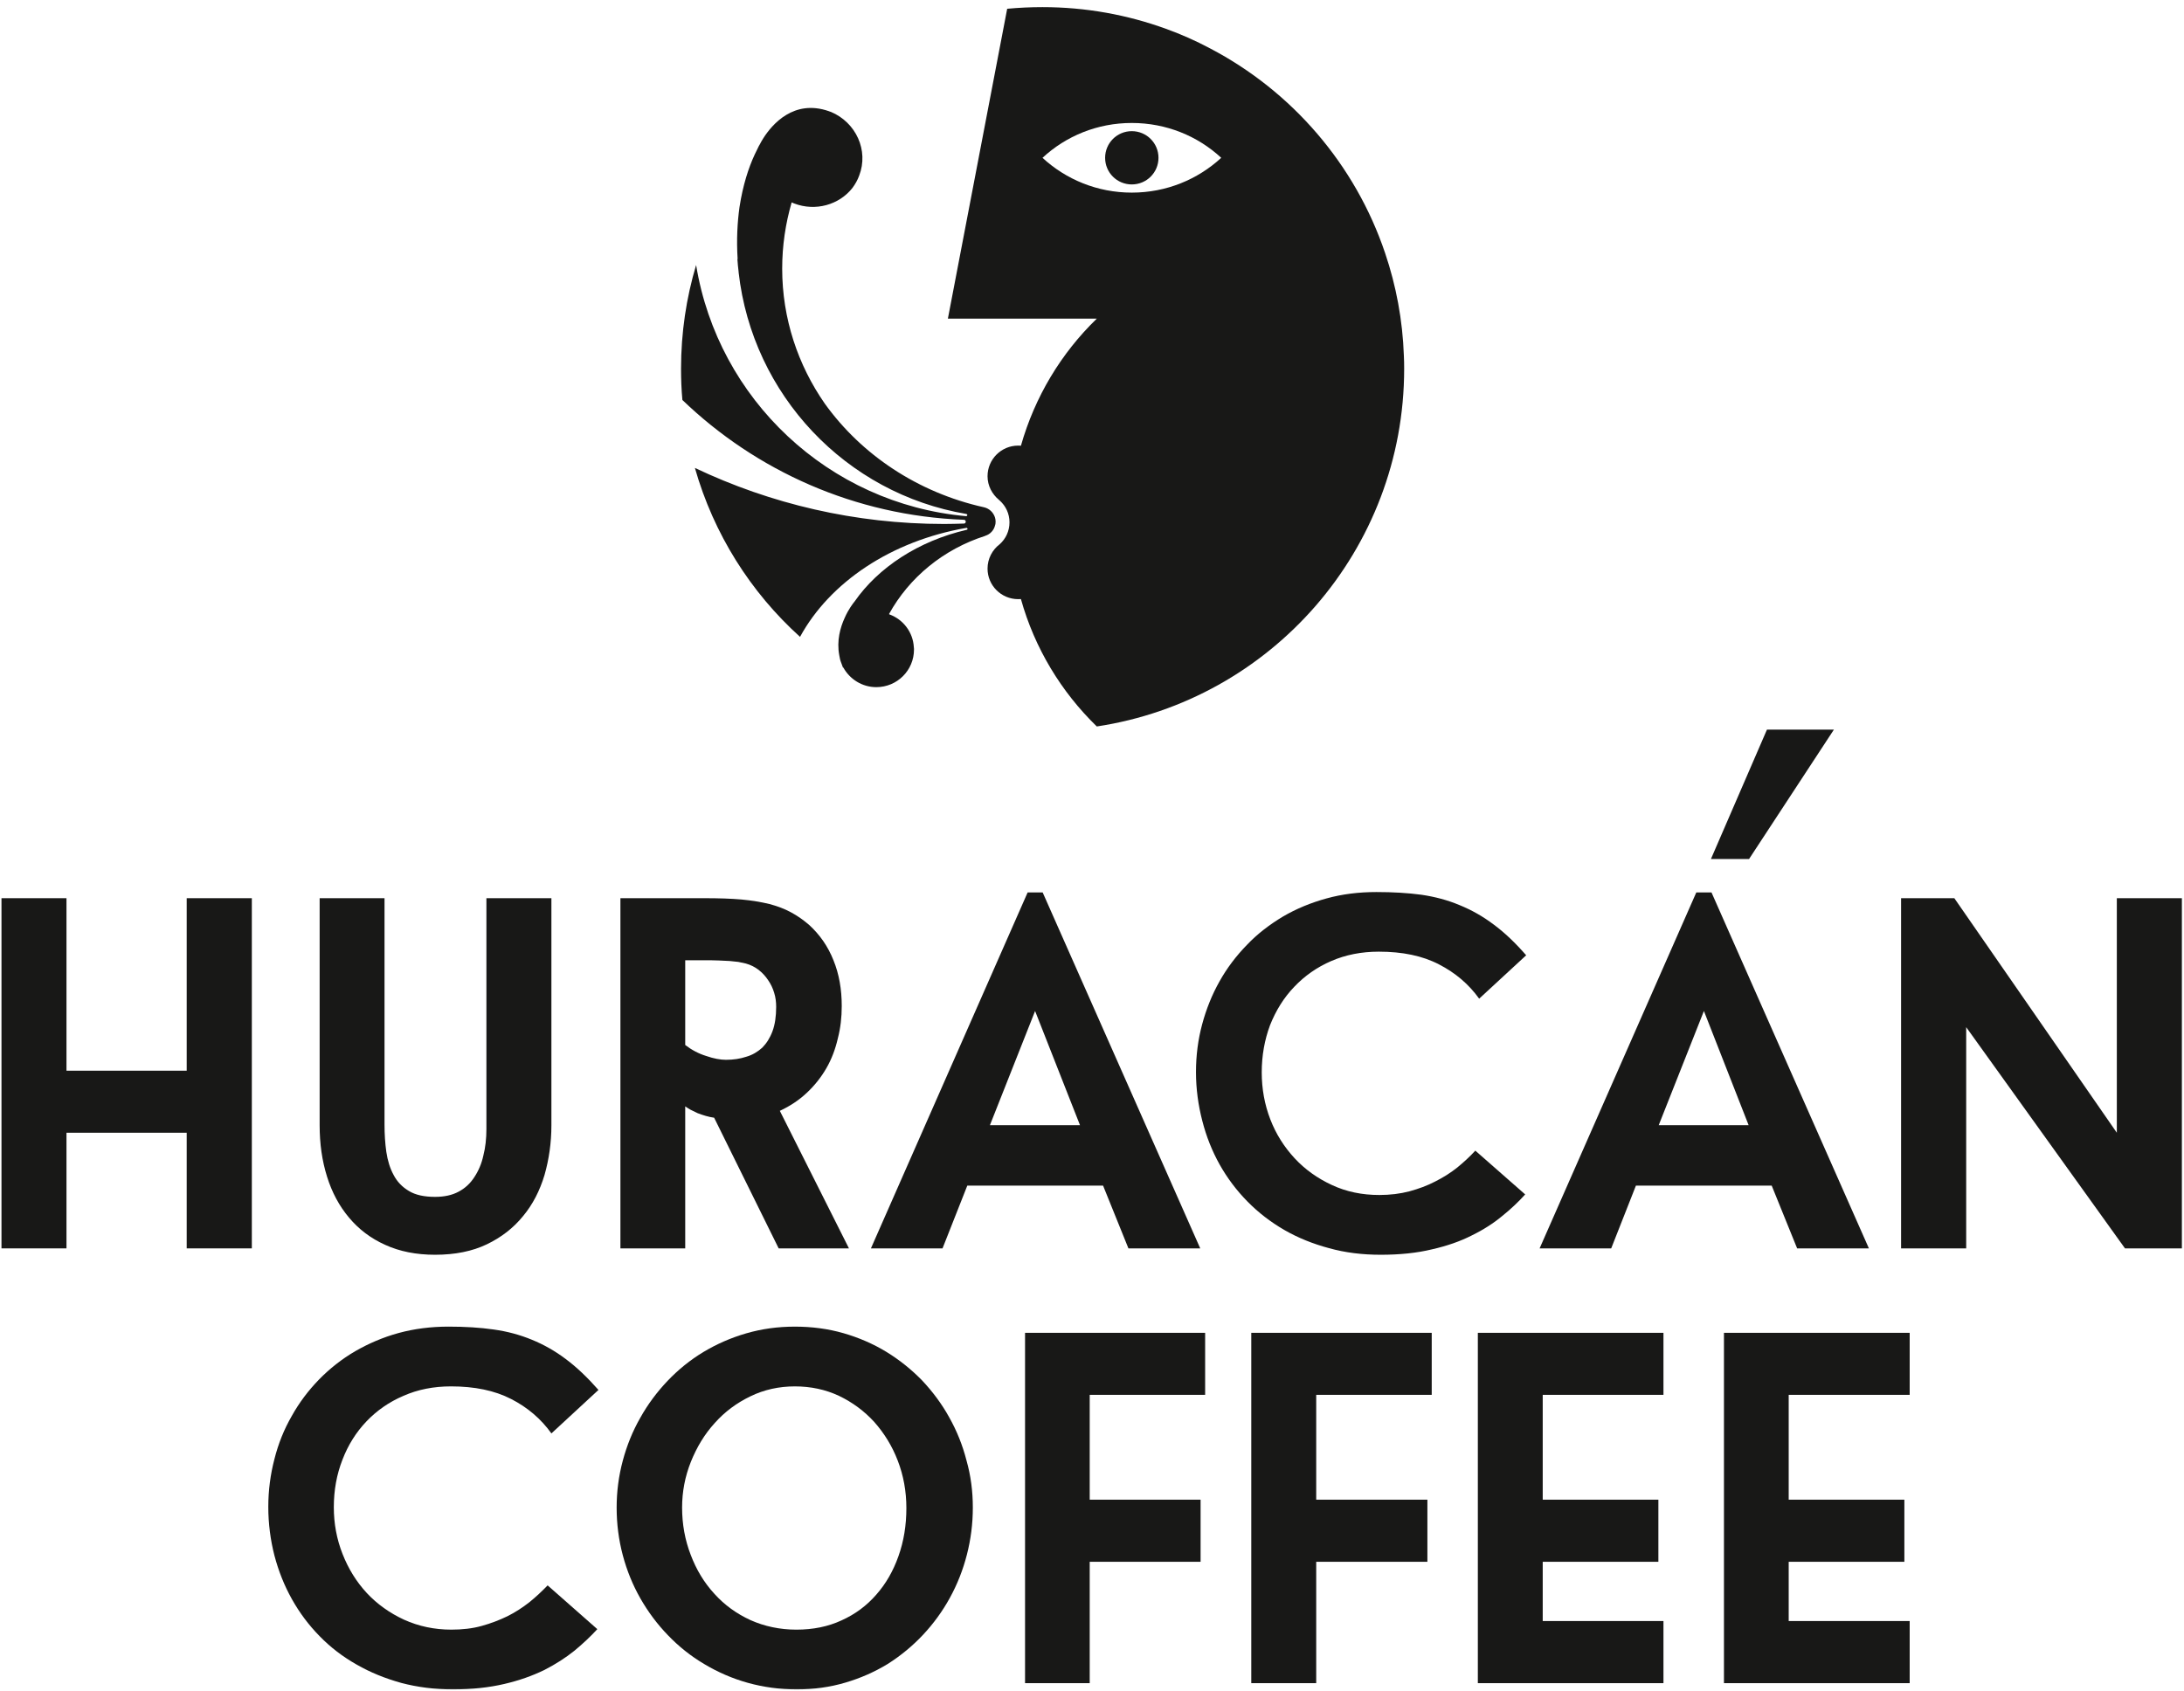 <svg width="368" height="285" viewBox="0 0 368 285" fill="none" xmlns="http://www.w3.org/2000/svg">
<path d="M31.459 210.385V190.897H11.202V210.385H0.25V151.37H11.202V180.442H31.459V151.37H42.434V210.385H31.459Z" fill="#181817"/>
<mask id="mask0_479_738" style="mask-type:luminance" maskUnits="userSpaceOnUse" x="0" y="0" width="368" height="285">
<path d="M0 9.19111e-06H368V285H0V9.19111e-06Z" fill="white"/>
</mask>
<g mask="url(#mask0_479_738)">
<path d="M92.911 189.626C92.911 192.588 92.503 195.376 91.753 198.012C90.958 200.656 89.779 202.973 88.135 204.946C86.519 206.941 84.471 208.529 82.029 209.701C79.598 210.868 76.69 211.461 73.307 211.461C70.131 211.461 67.323 210.902 64.889 209.785C62.473 208.7 60.451 207.162 58.822 205.216C57.171 203.264 55.93 200.944 55.11 198.308C54.273 195.65 53.859 192.78 53.859 189.626V151.369H64.791V189.524C64.791 191.137 64.889 192.677 65.095 194.126C65.314 195.582 65.702 196.873 66.323 198.012C66.905 199.144 67.773 200.04 68.883 200.702C69.994 201.386 71.471 201.704 73.307 201.704C74.845 201.704 76.171 201.426 77.282 200.826C78.359 200.254 79.235 199.446 79.917 198.392C80.614 197.342 81.145 196.128 81.443 194.748C81.795 193.388 81.959 191.87 81.959 190.276V151.369H92.911V189.626Z" fill="#181817"/>
<path d="M130.783 169.683C130.783 168.863 130.686 168.075 130.446 167.31C130.211 166.531 129.882 165.833 129.41 165.158C128.983 164.515 128.464 163.949 127.83 163.453C127.207 162.97 126.484 162.603 125.662 162.377C125.263 162.286 124.822 162.197 124.4 162.107C123.931 162.058 123.467 162.011 122.951 161.955C122.391 161.927 121.776 161.906 121.1 161.866C120.431 161.838 119.632 161.83 118.748 161.83H115.458V176.109C116.535 176.937 117.72 177.573 118.991 177.959C120.242 178.399 121.391 178.606 122.318 178.606C123.574 178.606 124.712 178.434 125.746 178.089C126.788 177.793 127.643 177.267 128.43 176.571C129.156 175.839 129.742 174.922 130.16 173.797C130.584 172.658 130.783 171.265 130.783 169.683ZM131.204 210.385L120.331 188.365C119.867 188.31 119.404 188.193 118.922 188.061C118.438 187.937 117.97 187.75 117.534 187.593C117.132 187.398 116.714 187.206 116.354 187.018C116.01 186.805 115.698 186.639 115.458 186.454V210.385H104.539V151.37H118.748C121.1 151.37 123.178 151.438 124.939 151.59C126.734 151.755 128.279 152.025 129.647 152.35C131.003 152.715 132.226 153.17 133.303 153.763C134.364 154.337 135.374 155.039 136.346 155.883C138.132 157.517 139.506 159.478 140.438 161.83C141.392 164.17 141.832 166.73 141.832 169.546C141.832 171.43 141.632 173.238 141.168 175.018C140.755 176.819 140.127 178.482 139.251 180.007C138.366 181.539 137.278 182.919 135.96 184.155C134.643 185.397 133.124 186.405 131.4 187.206L143.047 210.385H131.204Z" fill="#181817"/>
<path d="M174.41 170.381L166.799 189.626H181.979L174.41 170.381ZM190.138 210.385L185.865 199.805H162.989L158.814 210.385H146.75L173.154 150.402H175.689L202.237 210.385H190.138Z" fill="#181817"/>
<path d="M249.237 168.304C247.484 165.861 245.235 163.949 242.461 162.522C239.669 161.072 236.304 160.382 232.324 160.382C229.409 160.382 226.752 160.906 224.319 161.956C221.908 162.998 219.831 164.46 218.092 166.29C216.32 168.132 214.985 170.292 214 172.769C213.083 175.225 212.6 177.889 212.6 180.732C212.6 183.485 213.083 186.157 214.048 188.648C215.003 191.138 216.404 193.32 218.148 195.204C219.892 197.088 222.013 198.592 224.413 199.702C226.843 200.841 229.513 201.388 232.413 201.388C234.221 201.388 235.924 201.18 237.476 200.773C239.049 200.345 240.512 199.806 241.824 199.117C243.184 198.44 244.407 197.66 245.517 196.784C246.628 195.866 247.657 194.941 248.587 193.913L256.991 201.292C255.875 202.533 254.577 203.761 253.123 204.928C251.68 206.134 249.969 207.238 247.992 208.204C246.075 209.185 243.812 209.978 241.267 210.552C238.74 211.165 235.863 211.461 232.659 211.461C229.56 211.461 226.669 211.11 223.945 210.35C221.237 209.626 218.725 208.618 216.415 207.288C214.099 205.948 212.041 204.361 210.204 202.498C208.355 200.621 206.783 198.524 205.513 196.266C204.243 193.989 203.264 191.553 202.588 188.902C201.909 186.294 201.521 183.528 201.521 180.67C201.521 177.889 201.868 175.198 202.56 172.624C203.249 170.064 204.215 167.636 205.485 165.393C206.741 163.136 208.315 161.072 210.107 159.237C211.888 157.36 213.936 155.806 216.18 154.461C218.429 153.142 220.885 152.134 223.515 151.41C226.144 150.68 228.955 150.334 231.916 150.334C234.691 150.334 237.208 150.48 239.513 150.79C241.796 151.128 243.935 151.694 245.916 152.529C247.925 153.344 249.857 154.426 251.68 155.806C253.508 157.152 255.336 158.898 257.159 160.989L249.237 168.304Z" fill="#181817"/>
<path d="M287.106 170.381L279.49 189.626H294.642L287.106 170.381ZM302.814 210.385L298.527 199.805H275.651L271.485 210.385H259.422L285.822 150.402H288.385L314.905 210.385H302.814Z" fill="#181817"/>
<path d="M358.055 210.385L331.3 173.106V210.385H320.328V151.37H329.301L356.681 190.897V151.37H367.656V210.385H358.055Z" fill="#181817"/>
<path d="M92.911 241.57C91.158 239.114 88.887 237.18 86.123 235.767C83.348 234.338 79.96 233.642 75.992 233.642C73.083 233.642 70.402 234.166 67.987 235.235C65.584 236.256 63.494 237.712 61.746 239.542C60.002 241.37 58.654 243.523 57.704 245.994C56.731 248.478 56.248 251.135 56.248 254.006C56.248 256.766 56.731 259.374 57.716 261.879C58.704 264.391 60.05 266.572 61.807 268.47C63.56 270.347 65.659 271.838 68.082 272.962C70.547 274.072 73.184 274.639 76.059 274.639C77.862 274.639 79.598 274.452 81.144 274.018C82.684 273.598 84.152 273.032 85.507 272.376C86.832 271.714 88.047 270.919 89.194 270.023C90.31 269.119 91.318 268.172 92.275 267.179L100.648 274.555C99.523 275.778 98.254 276.979 96.796 278.186C95.32 279.374 93.608 280.476 91.683 281.456C89.702 282.416 87.488 283.21 84.962 283.796C82.4 284.396 79.536 284.707 76.31 284.707C73.236 284.707 70.331 284.334 67.635 283.624C64.9 282.864 62.376 281.843 60.083 280.519C57.752 279.2 55.667 277.606 53.848 275.73C51.988 273.838 50.459 271.768 49.187 269.506C47.911 267.228 46.938 264.791 46.239 262.142C45.572 259.54 45.207 256.779 45.207 253.944C45.207 251.135 45.572 248.456 46.239 245.898C46.89 243.31 47.858 240.894 49.159 238.638C50.408 236.388 51.955 234.338 53.764 232.475C55.564 230.64 57.588 229.038 59.843 227.72C62.115 226.416 64.53 225.368 67.167 224.648C69.787 223.931 72.615 223.572 75.579 223.572C78.331 223.572 80.899 223.726 83.176 224.056C85.482 224.372 87.606 224.954 89.634 225.787C91.608 226.596 93.526 227.671 95.334 229.038C97.162 230.398 99.007 232.158 100.84 234.242L92.911 241.57Z" fill="#181817"/>
<path d="M152.723 254.151C152.723 251.315 152.232 248.651 151.271 246.16C150.32 243.67 148.972 241.516 147.311 239.639C145.639 237.803 143.624 236.319 141.375 235.243C139.086 234.166 136.586 233.643 133.928 233.643C131.279 233.643 128.742 234.194 126.456 235.311C124.143 236.423 122.127 237.914 120.439 239.811C118.714 241.702 117.402 243.89 116.408 246.36C115.423 248.843 114.932 251.398 114.932 254.068C114.932 256.876 115.423 259.547 116.38 262.024C117.332 264.543 118.644 266.718 120.383 268.608C122.066 270.471 124.07 271.934 126.456 273.032C128.787 274.074 131.399 274.64 134.184 274.64C136.987 274.64 139.532 274.13 141.791 273.08C144.092 272.044 146.019 270.616 147.635 268.76C149.251 266.938 150.498 264.778 151.383 262.272C152.279 259.768 152.723 257.063 152.723 254.151ZM163.92 254.068C163.92 256.78 163.583 259.41 162.922 261.991C162.263 264.571 161.306 266.994 160.058 269.264C158.812 271.547 157.283 273.632 155.523 275.516C153.75 277.4 151.755 279.043 149.588 280.416C147.408 281.747 145.014 282.811 142.424 283.57C139.844 284.335 137.127 284.707 134.255 284.707C131.399 284.707 128.624 284.335 125.968 283.59C123.367 282.866 120.922 281.79 118.672 280.443C116.408 279.104 114.379 277.49 112.571 275.606C110.751 273.728 109.204 271.652 107.907 269.382C106.61 267.104 105.63 264.695 104.94 262.102C104.248 259.499 103.904 256.822 103.904 254.068C103.904 251.37 104.248 248.734 104.94 246.16C105.63 243.579 106.61 241.164 107.887 238.934C109.135 236.691 110.695 234.594 112.487 232.71C114.284 230.826 116.283 229.204 118.504 227.859C120.763 226.506 123.138 225.458 125.759 224.699C128.363 223.946 131.064 223.574 133.928 223.574C136.794 223.574 139.532 223.932 142.123 224.678C144.707 225.423 147.13 226.472 149.34 227.818C151.556 229.176 153.563 230.784 155.386 232.655C157.144 234.531 158.696 236.595 159.94 238.859C161.224 241.136 162.19 243.544 162.851 246.118C163.583 248.7 163.92 251.336 163.92 254.068Z" fill="#181817"/>
<path d="M183.615 235.069V252.736H202.297V263.204H183.615V283.658H172.719V224.616H203.063V235.069H183.615Z" fill="#181817"/>
<path d="M221.779 235.069V252.736H240.513V263.204H221.779V283.658H210.838V224.616H241.243V235.069H221.779Z" fill="#181817"/>
<path d="M249.014 283.658V224.616H280.29V235.069H259.946V252.736H279.434V263.204H259.946V273.189H280.29V283.658H249.014Z" fill="#181817"/>
<path d="M290.484 283.658V224.616H321.778V235.069H301.392V252.736H320.882V263.204H301.392V273.189H321.778V283.658H290.484Z" fill="#181817"/>
<path d="M294.714 144.766H288.289L297.729 122.959H309.01L294.714 144.766Z" fill="#181817"/>
<path d="M167.675 88.504C167.739 88.365 167.739 88.235 167.745 88.076C167.745 88.021 167.759 87.979 167.759 87.916C167.759 87.668 167.718 87.393 167.642 87.171C167.366 86.351 166.702 85.709 165.847 85.503C165.797 85.488 165.758 85.488 165.735 85.475C154.647 82.997 145.161 76.64 138.975 68.021C134.454 61.515 131.797 53.688 131.797 45.256C131.797 41.405 132.358 37.665 133.393 34.111C133.525 34.16 133.666 34.235 133.801 34.284C137.423 35.677 141.411 34.504 143.625 31.683C144.094 31.061 144.495 30.357 144.771 29.591C146.399 25.381 144.261 20.635 139.983 18.847C139.885 18.825 139.767 18.791 139.678 18.743C133.739 16.659 130.089 20.993 128.637 23.263C128.534 23.449 128.402 23.643 128.279 23.856C128.223 23.995 128.113 24.132 128.051 24.285C127.975 24.429 127.919 24.527 127.919 24.527V24.499C127.685 24.981 127.431 25.485 127.161 26.052C126.125 28.28 125.173 31.212 124.607 34.884C124.25 37.437 124.082 40.363 124.289 43.661H124.25C124.297 44.373 124.361 45.084 124.455 45.808V45.904V45.883C126.789 66.607 142.593 83.196 162.817 86.613C162.922 86.633 162.99 86.703 162.99 86.784C162.99 86.901 162.899 86.985 162.811 86.985H162.755C139.639 84.9 120.993 67.297 117.294 44.663C115.642 50.189 114.754 56.056 114.754 62.143C114.754 63.909 114.821 65.683 114.981 67.408C127.39 79.34 144.041 86.909 162.445 87.6C162.618 87.62 162.727 87.752 162.727 87.916C162.727 88.083 162.618 88.228 162.445 88.235H162.437H162.417C161.321 88.269 160.215 88.303 159.085 88.303C144.069 88.303 129.818 84.908 117.087 78.857C120.253 89.973 126.457 99.793 134.805 107.329C139.846 98.081 150.237 91.147 162.817 88.965L162.853 88.959C162.933 88.959 163.031 89.041 163.031 89.139C163.031 89.2 162.99 89.263 162.899 89.269V89.283C154.73 91.173 147.967 95.66 143.994 101.373C143.737 101.677 142.963 102.679 142.33 104.12C141.577 105.763 140.962 107.971 141.411 110.407C141.473 110.861 141.582 111.304 141.749 111.719C141.853 111.987 141.927 112.235 142.045 112.517L142.087 112.477C143.173 114.457 145.269 115.803 147.655 115.803C151.183 115.803 154.005 112.96 154.005 109.469C154.005 109.337 154.005 109.22 153.979 109.089C153.854 106.536 152.171 104.383 149.877 103.548C149.871 103.512 149.81 103.499 149.795 103.492C153.193 97.308 159.001 92.541 166.006 90.311V90.297C166.841 90.049 167.483 89.36 167.675 88.504Z" fill="#181817"/>
<path d="M190.703 32.461C184.893 32.461 179.611 30.24 175.659 26.596C179.611 22.93 184.893 20.724 190.703 20.724C196.526 20.724 201.821 22.93 205.775 26.596C201.821 30.24 196.526 32.461 190.703 32.461ZM236.551 59.974C236.345 53.95 235.243 48.134 233.398 42.682C228.374 27.734 217.693 15.382 203.899 8.157C201.522 6.893 199.059 5.79 196.473 4.86C189.958 2.49 182.938 1.201 175.659 1.201C173.639 1.201 171.663 1.297 169.709 1.478L159.717 53.702H184.809C178.807 59.506 174.362 66.869 172.023 75.122C171.878 75.096 171.725 75.096 171.559 75.096C168.715 75.096 166.399 77.406 166.399 80.256C166.399 81.865 167.169 83.28 168.317 84.24C168.358 84.273 168.406 84.328 168.462 84.364V84.37C169.463 85.261 170.097 86.57 170.097 88.021C170.097 89.505 169.463 90.814 168.442 91.72C167.214 92.652 166.399 94.149 166.399 95.825C166.399 98.676 168.715 100.973 171.559 100.973C171.725 100.973 171.863 100.973 172.023 100.958C174.334 109.233 178.807 116.597 184.809 122.428C214.126 118.004 236.599 92.706 236.599 62.149C236.599 61.438 236.589 60.685 236.551 59.974Z" fill="#181817"/>
<path d="M186.211 26.595C186.211 29.086 188.215 31.082 190.704 31.082C193.194 31.082 195.203 29.086 195.203 26.595C195.203 24.111 193.194 22.103 190.704 22.103C188.215 22.103 186.211 24.111 186.211 26.595Z" fill="#181817"/>
</g>
</svg>

